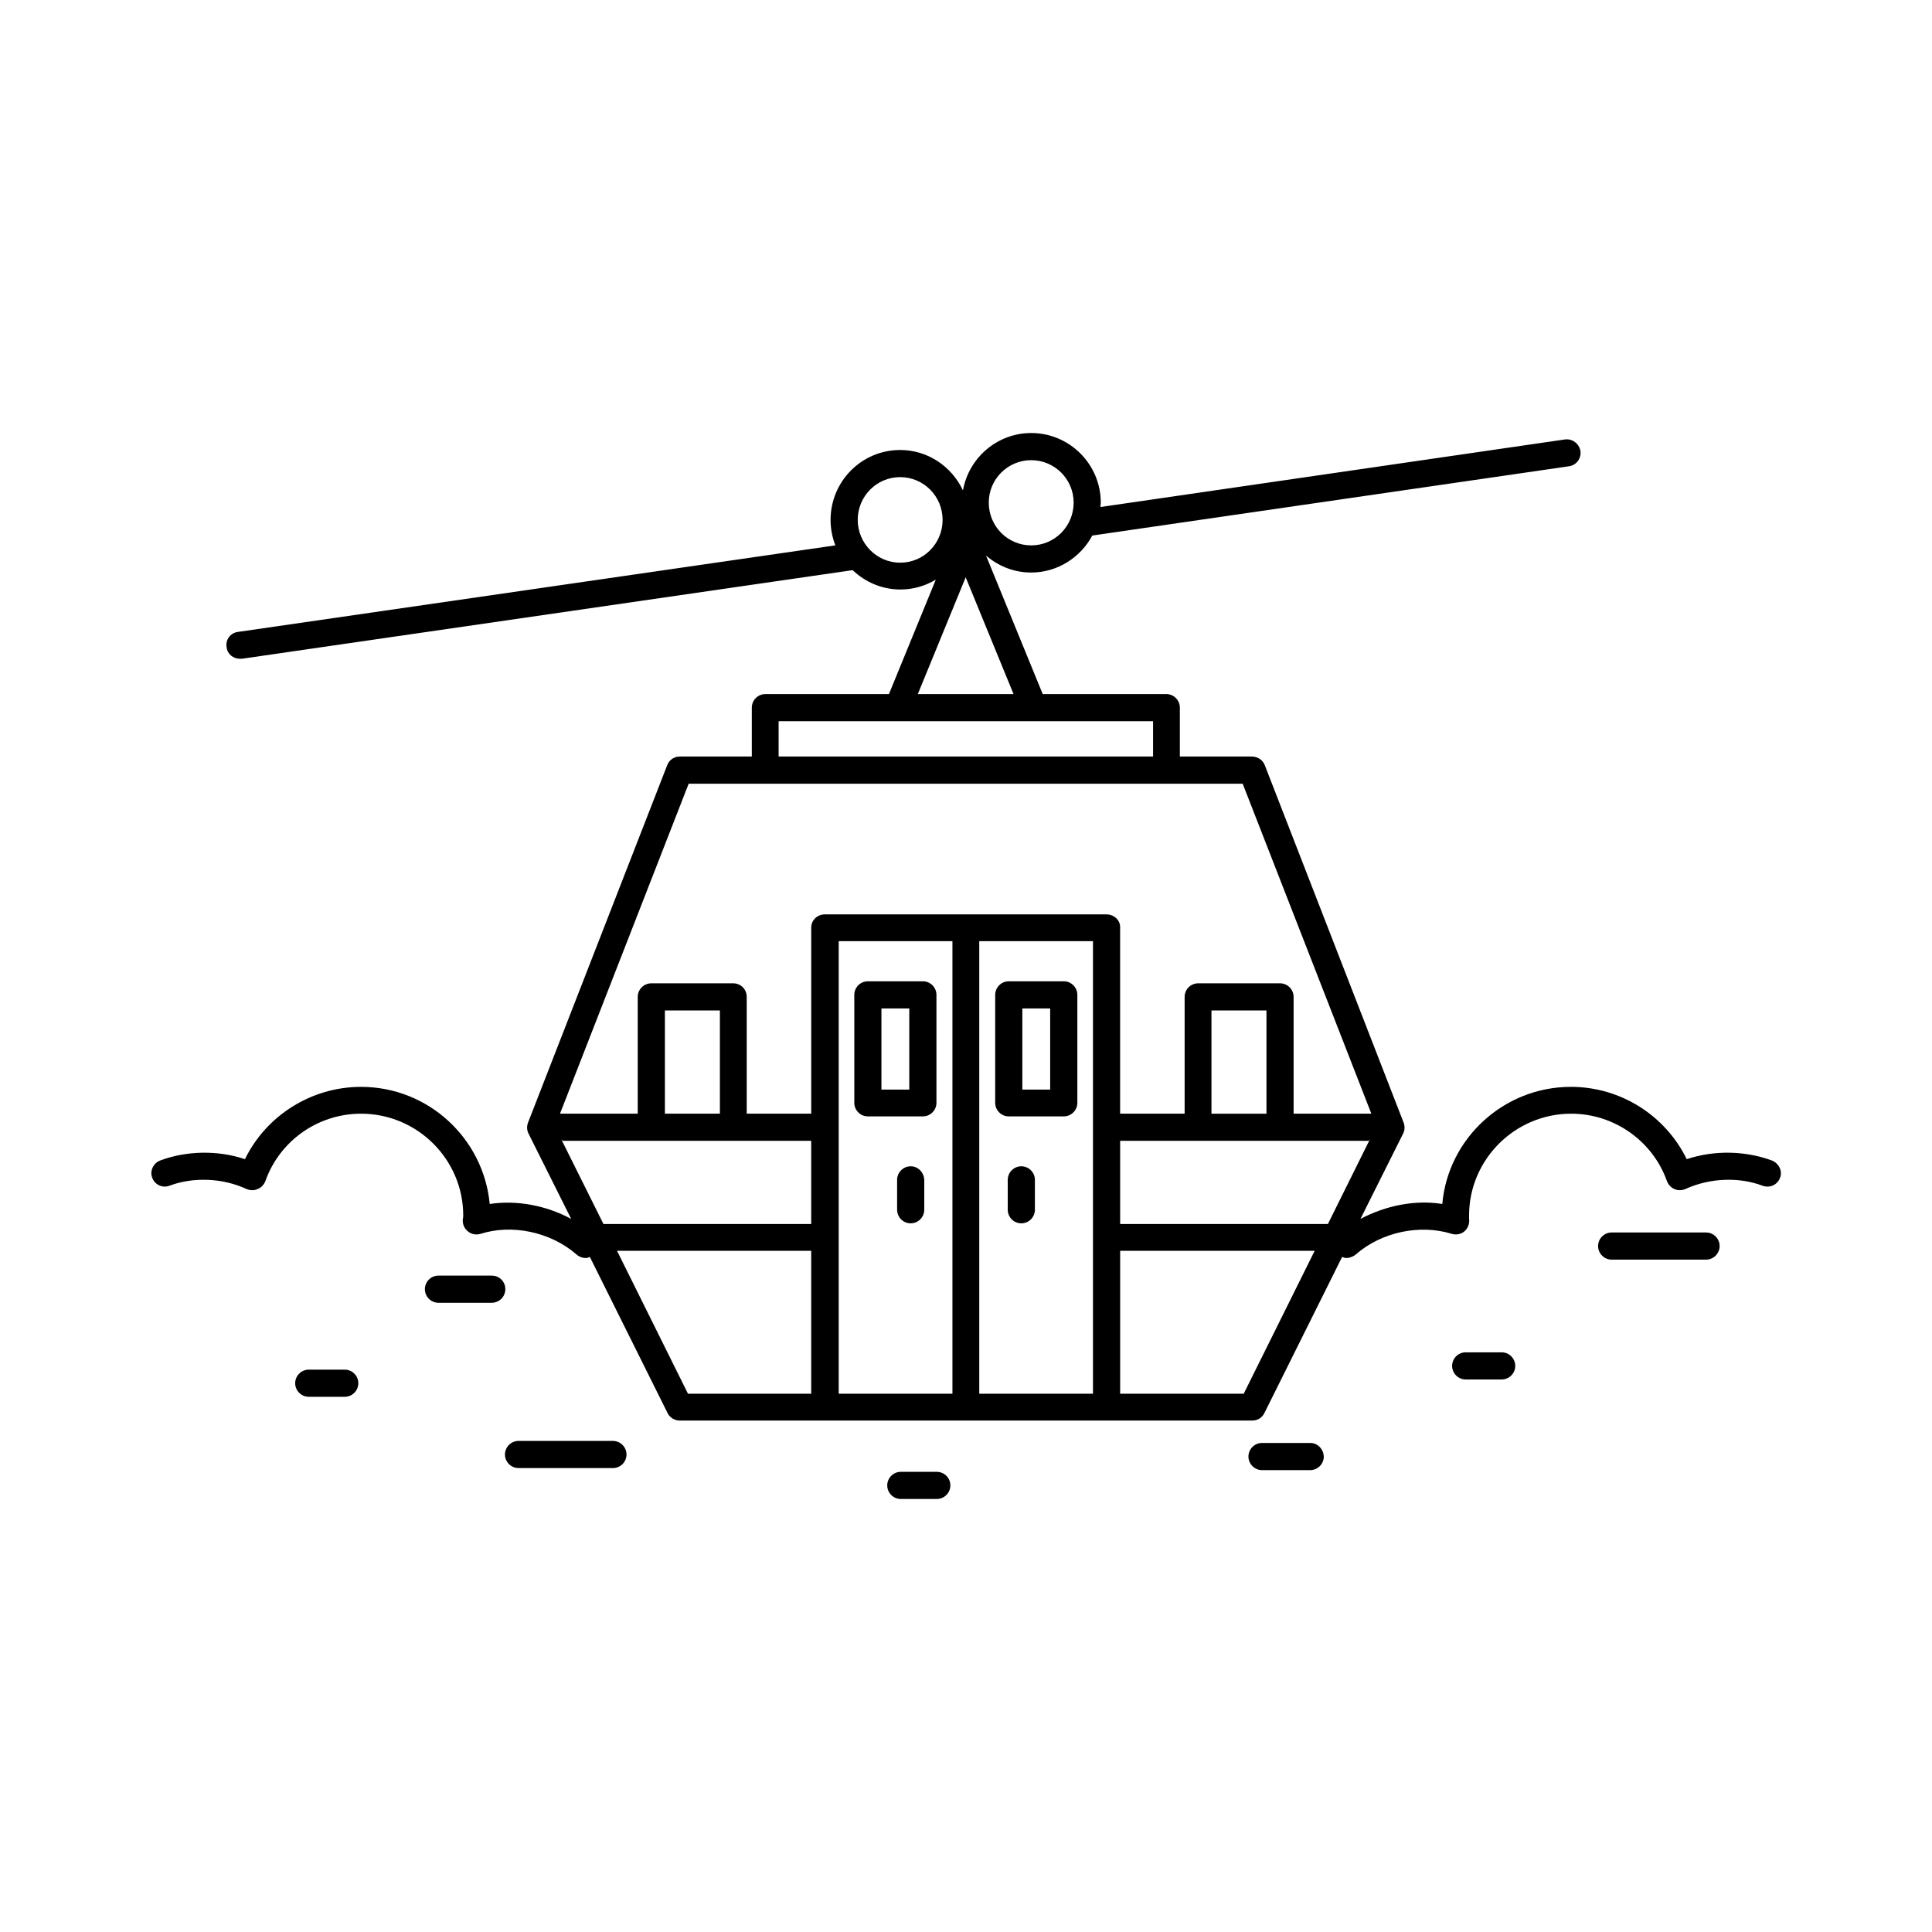 <?xml version="1.0" encoding="UTF-8"?>
<!-- Uploaded to: SVG Repo, www.svgrepo.com, Generator: SVG Repo Mixer Tools -->
<svg fill="#000000" width="800px" height="800px" version="1.1" viewBox="144 144 512 512" xmlns="http://www.w3.org/2000/svg">
 <g>
  <path d="m613.58 451.55c-7.016-2.609-15.293-2.789-22.582-0.359-5.668-11.605-17.543-19.164-30.68-19.164-17.812 0-32.566 13.676-34.098 31.039-7.289-1.168-15.023 0.449-21.684 3.957l11.336-22.672c0.449-0.898 0.449-1.98 0.09-2.879l-36.797-94.734c-0.539-1.348-1.891-2.25-3.418-2.25h-19.074v-12.957c0-1.98-1.621-3.598-3.598-3.598h-32.746l-15.023-36.707c3.238 2.789 7.379 4.5 11.965 4.5 7.016 0 13.137-4.047 16.195-9.805l126.31-18.352c1.98-0.27 3.328-2.07 3.059-4.047-0.359-1.98-2.16-3.328-4.137-3.059l-123.07 17.902c0-0.449 0.09-0.719 0.09-1.168 0-10.168-8.277-18.441-18.441-18.441-8.996 0-16.555 6.566-18.082 15.203-2.969-6.297-9.266-10.707-16.645-10.707-10.168 0-18.441 8.277-18.441 18.531 0 2.34 0.449 4.59 1.258 6.746l-158.34 22.941c-1.98 0.27-3.328 2.07-2.969 4.047 0.18 1.801 1.711 3.059 3.508 3.059h0.539l161.85-23.48c3.328 3.148 7.738 5.129 12.684 5.129 3.418 0 6.656-0.988 9.355-2.609l-12.414 30.32h-32.746c-1.98 0-3.598 1.621-3.598 3.598v12.957h-19.074c-1.531 0-2.789 0.898-3.328 2.25l-36.887 94.734c-0.359 0.898-0.359 1.98 0.09 2.879l11.336 22.672c-6.656-3.598-14.484-5.039-21.594-3.957-1.621-17.363-16.285-31.039-34.098-31.039-13.137 0-25.102 7.559-30.77 19.164-7.199-2.43-15.562-2.25-22.492 0.359-1.801 0.719-2.789 2.789-2.07 4.59 0.719 1.891 2.789 2.789 4.59 2.07 6.297-2.34 14.035-2.07 20.422 0.898 0.898 0.359 1.98 0.449 2.879 0 0.988-0.359 1.711-1.168 2.07-2.07 3.777-10.707 13.945-17.902 25.371-17.902 14.934 0 27.078 12.145 27.078 26.988 0 0.27 0 0.539-0.09 0.809-0.18 1.258 0.27 2.519 1.258 3.328 0.898 0.809 2.16 1.078 3.418 0.719 8.188-2.609 18.441-0.629 25.461 5.488 0.719 0.629 1.711 0.988 2.789 0.898 0.27-0.09 0.449-0.18 0.719-0.27l20.602 41.383c0.629 1.258 1.891 1.98 3.238 1.98h151.68c1.441 0 2.609-0.719 3.238-1.98l20.602-41.383c0.27 0.09 0.539 0.18 0.809 0.27 0.988 0.09 1.98-0.27 2.789-0.898 6.836-6.027 17.094-8.098 25.461-5.488 1.168 0.359 2.519 0.09 3.418-0.719 0.898-0.809 1.348-2.07 1.168-3.328v-0.809c0-14.844 12.145-26.988 27.078-26.988 11.336 0 21.594 7.199 25.371 17.902 0.359 0.898 1.078 1.711 1.98 2.07 0.988 0.449 1.98 0.359 2.879 0 6.477-2.969 14.215-3.238 20.422-0.898 1.891 0.719 3.957-0.18 4.68-2.07 0.734-1.805-0.344-3.875-2.144-4.594zm-196.3-185.6c6.207 0 11.246 5.039 11.246 11.246 0 6.297-5.039 11.336-11.246 11.336-6.207 0-11.246-5.039-11.246-11.336 0-6.207 5.035-11.246 11.246-11.246zm-34.727 27.168c-6.207 0-11.246-5.129-11.246-11.336 0-6.297 5.039-11.336 11.246-11.336s11.246 5.039 11.246 11.336c-0.004 6.211-4.949 11.336-11.246 11.336zm17.363 3.871 12.684 30.949h-25.371zm-49.574 38.145h99.234v9.355h-99.234zm8.637 178.22h-32.656l-18.805-37.875h51.461zm0-44.984h-55.059l-11.156-22.402 0.359 0.359h65.855zm-38.773-29.238v-27.352h14.574v27.352zm76.199 74.223h-30.137v-119.93h30.137zm37.246 0h-30.137v-119.93h30.137zm3.602-127.03h-74.672c-1.98 0-3.598 1.531-3.598 3.508v49.301h-17.094v-30.949c0-1.98-1.531-3.598-3.598-3.598h-21.684c-1.98 0-3.598 1.621-3.598 3.598v30.949h-20.602l34.098-87.445h146.82l34.098 87.445h-20.602v-30.949c0-1.98-1.621-3.598-3.598-3.598h-21.684c-1.98 0-3.598 1.621-3.598 3.598v30.949h-17.094v-49.301c0.086-1.98-1.625-3.508-3.602-3.508zm42.371 25.461v27.352h-14.574v-27.352zm-6.027 101.57h-32.746v-37.875h51.551zm22.312-44.984h-55.059v-22.043h65.855l0.359-0.449z"/>
  <path d="m274.32 482.05h-14.125c-1.98 0-3.598 1.621-3.598 3.598 0 1.98 1.621 3.598 3.598 3.598h14.125c1.98 0 3.598-1.621 3.598-3.598 0-2.066-1.617-3.598-3.598-3.598z"/>
  <path d="m235.36 506.97h-9.535c-1.98 0-3.598 1.621-3.598 3.598 0 1.98 1.621 3.598 3.598 3.598h9.535c1.98 0 3.598-1.621 3.598-3.598 0.004-1.98-1.617-3.598-3.598-3.598z"/>
  <path d="m491.22 526.4h-12.773c-1.98 0-3.598 1.621-3.598 3.598 0 1.98 1.621 3.598 3.598 3.598h12.773c1.98 0 3.598-1.621 3.598-3.598-0.086-1.98-1.617-3.598-3.598-3.598z"/>
  <path d="m306.43 525.86h-25.012c-1.98 0-3.598 1.621-3.598 3.598 0 1.98 1.621 3.598 3.598 3.598h25.012c1.98 0 3.598-1.621 3.598-3.598 0-1.977-1.617-3.598-3.598-3.598z"/>
  <path d="m392.26 534.05h-9.535c-1.98 0-3.598 1.621-3.598 3.598 0 1.98 1.621 3.598 3.598 3.598h9.535c1.98 0 3.598-1.621 3.598-3.598 0-1.977-1.617-3.598-3.598-3.598z"/>
  <path d="m596.12 470.62h-25.012c-1.98 0-3.598 1.621-3.598 3.598 0 1.98 1.621 3.598 3.598 3.598h25.012c1.98 0 3.598-1.621 3.598-3.598s-1.617-3.598-3.598-3.598z"/>
  <path d="m541.96 502.38h-9.535c-1.98 0-3.598 1.621-3.598 3.598 0 1.98 1.621 3.598 3.598 3.598h9.535c1.98 0 3.598-1.621 3.598-3.598 0-1.977-1.617-3.598-3.598-3.598z"/>
  <path d="m425.91 404.05h-14.574c-1.98 0-3.598 1.621-3.598 3.598v28.609c0 1.98 1.621 3.598 3.598 3.598h14.574c1.98 0 3.598-1.621 3.598-3.598v-28.609c0-1.977-1.621-3.598-3.598-3.598zm-3.602 28.699h-7.379v-21.5h7.379z"/>
  <path d="m388.57 404.05h-14.574c-1.98 0-3.598 1.621-3.598 3.598v28.609c0 1.98 1.621 3.598 3.598 3.598h14.574c1.98 0 3.598-1.621 3.598-3.598v-28.609c0-1.977-1.621-3.598-3.598-3.598zm-3.602 28.699h-7.379v-21.5h7.379z"/>
  <path d="m414.66 453.08c-1.98 0-3.598 1.621-3.598 3.598v7.918c0 1.98 1.621 3.598 3.598 3.598 1.98 0 3.598-1.621 3.598-3.598v-7.918c0-1.977-1.621-3.598-3.598-3.598z"/>
  <path d="m385.34 453.08c-1.98 0-3.598 1.621-3.598 3.598v7.918c0 1.98 1.621 3.598 3.598 3.598 1.98 0 3.598-1.621 3.598-3.598v-7.918c-0.09-1.977-1.621-3.598-3.598-3.598z"/>
 </g>
</svg>